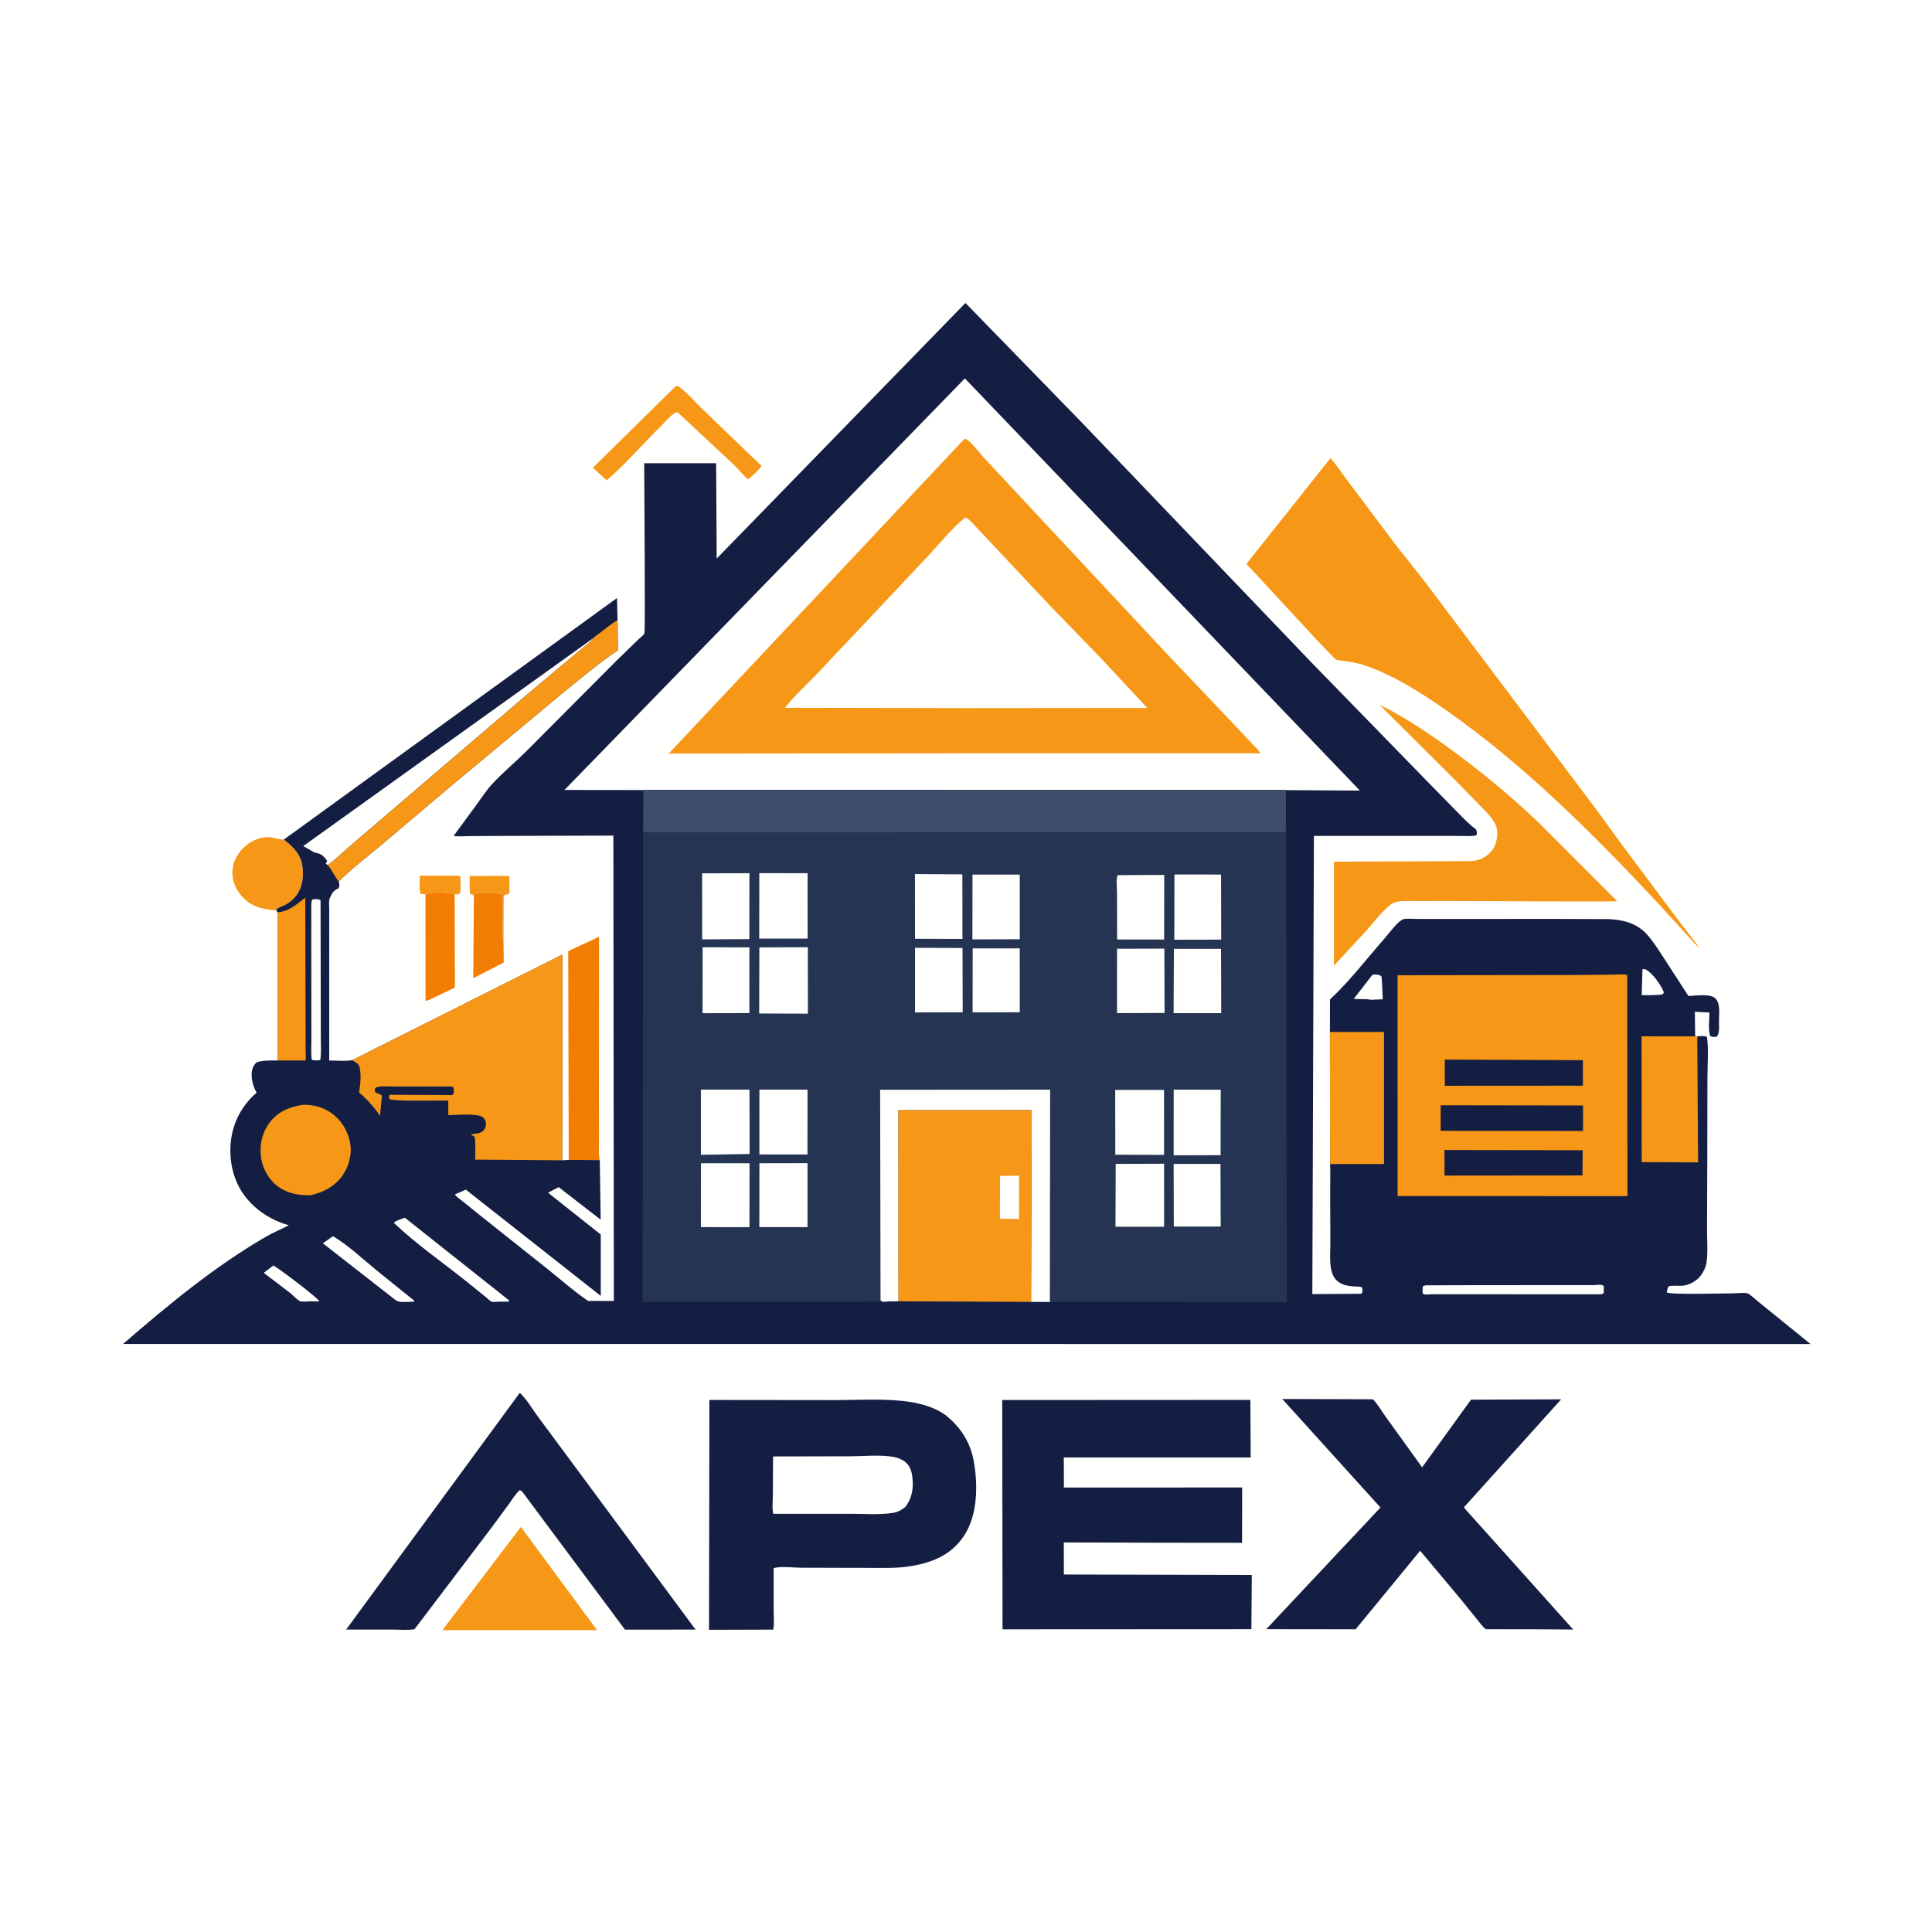 <svg version="1.1" xmlns="http://www.w3.org/2000/svg" style="display: block;" viewBox="0 0 2048 2048" width="1024" height="1024">
<path transform="translate(0,0)" fill="rgb(255,255,254)" d="M -0 -0 L 2048 0 L 2048 2048 L -0 2048 L -0 -0 z"/>
<path transform="translate(0,0)" fill="rgb(246,151,23)" d="M 451.023 947.903 L 446.065 947.744 C 443.78 943.756 445.126 933.111 445.149 928.151 L 477.924 928.316 C 480.365 928.329 486.042 927.706 487.971 928.901 C 487.982 933.226 489.24 944.809 487 947.907 L 481.956 948.152 C 475.987 945.666 457.018 945.499 451.023 947.903 z"/>
<path transform="translate(0,0)" fill="rgb(246,151,23)" d="M 502.341 951.163 L 501.458 948.527 L 498.5 947.959 C 497.393 941.787 497.96 934.809 497.965 928.525 L 539.979 928.489 L 540.09 947 C 537.276 949.211 534.415 947.03 533.913 951 L 533.762 999.574 C 532.11 994.59 532.775 988.551 532.763 983.339 L 533.141 947.83 C 525.286 946.691 511.333 945.597 503.903 947.76 L 502.341 951.163 z"/>
<path transform="translate(0,0)" fill="rgb(243,124,3)" d="M 502.341 951.163 L 503.903 947.76 C 511.333 945.597 525.286 946.691 533.141 947.83 L 532.763 983.339 C 532.775 988.551 532.11 994.59 533.762 999.574 L 533.986 1020.3 L 501.665 1036.94 L 502.341 951.163 z"/>
<path transform="translate(0,0)" fill="rgb(243,124,3)" d="M 451.023 947.903 C 457.018 945.499 475.987 945.666 481.956 948.152 L 482.24 1046.82 L 461.815 1056.6 C 458.5 1058.13 454.705 1060.43 451.11 1060.91 L 451.023 947.903 z"/>
<path transform="translate(0,0)" fill="rgb(246,151,23)" d="M 292.737 965.03 L 291.852 964.992 C 277.266 963.704 265.65 960.877 255.651 949.341 C 249.269 941.978 245.5 931.705 246.472 921.893 C 247.512 911.4 252.99 902.953 260.863 896.271 C 267.263 890.838 277.151 886.68 285.655 887.48 C 290.317 887.919 294.83 889.586 299.472 889.904 L 300.874 889.982 C 311.262 898.007 319.128 905.704 320.742 919.5 C 321.99 930.167 320.289 941.761 313.297 950.278 C 308.122 956.581 301.942 959.773 294.479 962.615 L 292.737 965.03 z"/>
<path transform="translate(0,0)" fill="rgb(246,151,23)" d="M 716.14 409.5 L 718.465 409.126 C 727.686 415.28 736.555 425.861 744.61 433.662 L 807.298 493.964 C 803.994 499.022 797.741 503.854 793.351 508.142 C 788.573 505.212 782.965 497.459 778.597 493.32 L 718.788 437.5 L 716.913 437.012 C 711.272 439.508 704.923 447.541 700.319 452.059 C 681.172 470.848 663.387 491.69 643.1 509.193 L 628.502 495.833 L 716.14 409.5 z"/>
<path transform="translate(0,0)" fill="rgb(243,124,3)" d="M 602.874 1229.56 L 602.359 1008.26 L 635.062 992.966 L 634.901 1161.46 L 634.965 1206 C 634.987 1213.7 634.215 1222.19 635.703 1229.74 L 602.874 1229.56 z"/>
<path transform="translate(0,0)" fill="rgb(246,151,23)" d="M 552.153 1618.62 L 632.928 1728.02 L 550.5 1728.03 L 468.953 1728.02 L 552.153 1618.62 z"/>
<path transform="translate(0,0)" fill="rgb(246,151,23)" d="M 1462.46 747.188 C 1487.22 759.124 1510.67 774.769 1532.94 790.789 C 1567.47 815.623 1600.13 842.545 1630.94 871.899 L 1714.25 955.305 C 1712.8 956.114 1548.72 955.049 1532.72 955.075 L 1499.78 955.154 C 1492.45 955.179 1484.63 954.486 1477.62 956.864 L 1476.73 957.182 C 1466.26 963.87 1457.19 976.695 1448.91 985.989 L 1414.03 1023.68 L 1414.02 913.411 L 1518.51 912.99 L 1547.53 912.834 C 1553.41 912.797 1559.72 913.188 1565.5 911.977 C 1570.75 910.878 1575.66 907.742 1579.39 903.953 C 1585.06 898.205 1587.18 890.681 1587.12 882.781 C 1587.06 876.961 1585.21 873.109 1581.93 868.412 C 1578.16 863.016 1572.95 858.203 1568.4 853.445 L 1543.4 827.8 L 1462.46 747.188 z"/>
<path transform="translate(0,0)" fill="rgb(20,30,67)" d="M 551.017 1476.43 C 557.974 1482.85 563.89 1493 569.517 1500.72 L 600.677 1542.76 L 737.322 1727.43 L 662.496 1727.48 L 553.807 1581.5 L 551.18 1579.5 C 546.52 1583.43 543.111 1589.25 539.565 1594.2 L 521.5 1618.75 L 439.387 1727.05 C 432.253 1728.28 423.748 1727.44 416.426 1727.44 L 366.893 1727.43 L 551.017 1476.43 z"/>
<path transform="translate(0,0)" fill="rgb(20,30,67)" d="M 1359.28 1482.99 L 1455.34 1483.29 C 1460.35 1488.23 1464.53 1495.88 1468.78 1501.63 L 1507.5 1555.45 L 1559.33 1483.7 L 1654.92 1483.34 L 1551.71 1597.96 L 1667.66 1727.38 L 1638.5 1727.14 L 1575 1727.02 C 1571.6 1724.5 1568.99 1720.55 1566.29 1717.26 L 1549.48 1696.51 L 1505.43 1643.84 L 1437.02 1727.1 L 1342.28 1726.99 L 1463.35 1598.03 L 1359.28 1482.99 z"/>
<path transform="translate(0,0)" fill="rgb(246,151,23)" d="M 1410.34 485.674 C 1417.25 493.312 1423.29 502.791 1429.55 511.04 L 1479.84 577.967 L 1510.13 616.303 L 1693.73 860.228 L 1719.13 895.206 L 1778.67 974.884 L 1793.34 994.06 C 1795.82 997.231 1799.43 1000.86 1800.67 1004.65 L 1758.73 958.719 C 1690.05 885.175 1617.18 812.147 1534.66 754.061 C 1508.13 735.388 1477.46 715.721 1446.5 705.272 C 1439.29 702.838 1431.99 701.691 1424.51 700.493 C 1422.66 700.197 1418.1 700.072 1416.59 699.244 C 1414.48 698.088 1411.62 694.757 1409.92 693.038 L 1395.17 677.622 L 1321.27 597.759 L 1410.34 485.674 z"/>
<path transform="translate(0,0)" fill="rgb(20,30,67)" d="M 1062.41 1484.09 L 1325.44 1483.95 L 1325.81 1544.96 L 1127.68 1544.97 L 1127.78 1576.85 L 1316.73 1576.81 L 1316.65 1635.43 L 1225.5 1635.34 L 1127.68 1635.04 L 1127.75 1669.03 L 1326.95 1669.53 L 1326.51 1727 L 1062.73 1727.14 L 1062.41 1484.09 z"/>
<path transform="translate(0,0)" fill="rgb(20,30,67)" d="M 751.989 1484.01 L 883.968 1484.15 C 910.553 1484.2 939.603 1482.06 965.801 1486.27 C 978.334 1488.28 994.055 1493.07 1003.91 1501.37 L 1005.22 1502.5 C 1018.99 1514.15 1028.61 1529.78 1031.95 1547.62 L 1032.29 1549.5 C 1035.49 1566.6 1036.03 1588.21 1031.61 1605.14 L 1031.11 1607 C 1029 1615.03 1025.77 1622.34 1021.04 1629.19 C 1008.12 1647.91 989.735 1655.74 967.977 1659.74 C 951.947 1662.84 934.548 1661.99 918.271 1662.02 L 849.712 1661.86 C 841.154 1661.82 827.9 1660.03 820.099 1662.26 L 820.1 1707.21 C 820.097 1713.66 820.968 1721.25 819.609 1727.46 L 751.588 1727.67 L 751.989 1484.01 z"/>
<path transform="translate(0,0)" fill="rgb(255,255,254)" d="M 819.466 1543.9 L 901.744 1543.73 C 916.032 1543.64 932.483 1541.97 946.522 1544.26 C 951.094 1545.01 955.74 1546.78 959.412 1549.65 C 964.196 1553.38 966.14 1558.69 966.961 1564.57 C 968.673 1576.8 967.199 1587.59 959.572 1597.58 L 958.853 1598.08 C 954.622 1601.25 951.513 1602.95 946.218 1603.77 C 932.369 1605.91 916.656 1604.69 902.626 1604.7 L 819.719 1604.7 C 818.278 1599.09 819.238 1591.65 819.262 1585.82 L 819.466 1543.9 z"/>
<path transform="translate(0,0)" fill="rgb(20,30,67)" d="M 635.703 1229.74 L 635.83 1230.89 L 636.732 1292.94 L 592.242 1258.41 L 580.957 1264.31 L 636.818 1308.65 L 636.846 1373.72 L 493.847 1261.09 L 482.245 1266.12 C 483.506 1268.49 486.835 1270.49 488.93 1272.18 L 507.088 1286.89 L 579.697 1344.62 C 594.143 1356.13 608.119 1368.66 623.388 1379.04 L 650.7 1379.09 L 650.203 885.766 L 528.339 886.133 L 496.315 886.322 C 491.408 886.352 485.666 887.05 480.901 886.022 L 504.921 853.295 C 510.164 846.109 515.221 838.279 521.202 831.697 C 532.746 818.995 546.592 807.673 558.777 795.5 L 654.5 699.321 L 676.8 677.77 C 678.225 676.36 682.273 673.164 683.09 671.498 C 684.195 669.244 682.878 512.881 682.888 491.038 L 759.125 491.017 L 759.721 592.12 L 1023.43 321.153 L 1147.9 449.078 L 1389.48 701.506 L 1512.24 827.573 L 1541.89 857.829 C 1549.15 865.245 1556.34 873.075 1564.74 879.228 C 1565.44 881.742 1565.94 882.939 1565.01 885.5 C 1559.6 886.759 1553.25 886.134 1547.68 886.134 L 1514.8 886.103 L 1392.8 886.076 L 1391.14 1371.78 L 1443 1371.45 C 1444.92 1369.28 1444.2 1367.78 1444.09 1365 C 1441.55 1363.4 1438.17 1363.85 1435.17 1363.67 C 1423.73 1363.01 1414.69 1359.59 1411.51 1347.38 C 1409.1 1338.12 1410.27 1326.43 1410.22 1316.87 L 1410.01 1260.96 C 1409.99 1252.04 1410.47 1242.81 1409.9 1233.93 L 1409.77 1093.95 L 1409.83 1059.45 C 1430.75 1039.96 1448.87 1016.2 1467.76 994.704 C 1472.58 989.221 1479.91 978.934 1486.01 975.085 C 1489.09 973.136 1496.96 974.104 1500.86 974.11 L 1544.44 974.128 L 1649.02 974.097 L 1704.61 974.281 C 1720.11 974.878 1734.88 978.383 1745.74 990.408 C 1752.01 997.356 1756.96 1005.29 1762.13 1013.05 L 1789.83 1055.84 C 1797.18 1055.55 1812.62 1053.03 1818.24 1058.22 C 1823.93 1063.48 1822.22 1074.95 1822.18 1082.16 C 1822.16 1087.41 1823.15 1094.68 1820 1098.9 C 1817.33 1099.23 1815.84 1099.42 1813.23 1098.5 C 1810.39 1094.56 1812.08 1078.73 1812.1 1073.32 L 1796.6 1072.53 L 1796.96 1098.63 L 1799.18 1098.59 C 1802.72 1098.34 1806.14 1097.73 1809.5 1099.14 C 1811.3 1112.87 1809.96 1128.34 1809.95 1142.24 L 1809.81 1228.36 L 1809.51 1302.53 C 1809.46 1313.94 1810.57 1326.63 1809.06 1337.88 C 1808.36 1343.12 1805.84 1348.28 1802.64 1352.45 C 1798.24 1358.17 1790.74 1362.12 1783.57 1362.93 C 1781.02 1363.22 1769.86 1362.4 1768.84 1363.74 C 1767.51 1365.49 1767.25 1367.9 1766.8 1370 C 1771.31 1372.64 1827.59 1370.97 1837.52 1370.97 C 1841.49 1370.97 1848.85 1369.97 1852.36 1370.98 C 1854.97 1371.73 1860.88 1377.55 1863.27 1379.4 L 1919.22 1424.71 L 130.502 1424.62 C 177.624 1383.73 227.855 1342.25 282 1310.91 C 289.85 1306.37 298.198 1303.04 306.183 1298.81 C 285.055 1293.05 265.269 1279.27 254.311 1259.91 C 243.541 1240.88 241.494 1216.8 247.5 1195.9 C 251.669 1181.38 260.54 1167.94 272.044 1158.24 L 271.368 1157.05 C 267.779 1150.61 265.464 1140.67 267.5 1133.3 C 268.302 1130.39 269.774 1128.17 272 1126.17 C 278.23 1123.75 287.471 1124.23 294.223 1124.14 L 294.213 966.995 L 292.737 965.03 L 294.479 962.615 C 301.942 959.773 308.122 956.581 313.297 950.278 C 320.289 941.761 321.99 930.167 320.742 919.5 C 319.128 905.704 311.262 898.007 300.874 889.982 L 654.039 633.928 L 654.646 657.286 L 654.927 689.366 C 633.397 703.773 613.545 720.85 593.428 737.141 L 477.904 833.371 L 403.73 896.102 C 388.879 908.592 372.852 920.687 359.094 934.336 C 359.679 937.632 360.447 938.744 358.735 941.711 C 353.568 943.805 351.721 946.931 349.557 952.197 C 348.296 955.267 349.001 960.583 349.006 963.892 L 349.019 991.274 L 348.994 1124.18 C 356.62 1124.14 365.876 1125.16 373.29 1123.84 L 596.221 1011.85 L 595.99 1229.96 L 602.874 1229.56 L 635.703 1229.74 z"/>
<path transform="translate(0,0)" fill="rgb(255,255,254)" d="M 1741.07 1027.5 C 1742.82 1027.12 1743.35 1027.1 1745 1027.98 C 1752.13 1031.81 1761.09 1044.72 1763.78 1051.98 L 1762.5 1054.08 C 1755.33 1055.21 1747.57 1054.81 1740.29 1054.92 L 1741.07 1027.5 z"/>
<path transform="translate(0,0)" fill="rgb(255,255,254)" d="M 1454.69 1033.5 L 1455.76 1033.14 C 1458.21 1032.62 1462.27 1033.24 1464.28 1034.8 C 1465 1035.35 1465.51 1055.83 1465.86 1059.3 L 1456.85 1059.63 C 1454.05 1059.91 1452.28 1059.82 1449.51 1059.19 L 1434.98 1058.93 L 1454.69 1033.5 z"/>
<path transform="translate(0,0)" fill="rgb(255,255,254)" d="M 289.838 1341.46 C 295.857 1344.74 337.224 1375.89 338.556 1379.53 L 330.25 1379.43 C 327.611 1379.41 320.308 1380.26 318.222 1379.37 C 315.18 1378.07 310.451 1372.92 307.717 1370.73 L 279.596 1349.26 L 289.838 1341.46 z"/>
<path transform="translate(0,0)" fill="rgb(255,255,254)" d="M 352.952 1310.42 C 369.217 1320.02 384.577 1334.69 399.231 1346.65 L 439.292 1378.92 L 439 1379.77 L 432.589 1380.05 C 428.675 1380.09 423.052 1380.71 419.695 1378.44 L 342.248 1317.95 L 352.952 1310.42 z"/>
<path transform="translate(0,0)" fill="rgb(255,255,254)" d="M 330.885 953.5 L 331.319 953.429 C 334.664 953.162 337.134 952.397 339.806 954.5 L 340.022 1071.21 L 340.109 1103.38 C 340.122 1110.05 340.663 1117.13 339.5 1123.71 C 336.405 1123.98 333.592 1124.4 330.556 1123.5 C 329.464 1116.76 330.097 1109.36 330.082 1102.5 L 330.022 1063.41 L 329.979 987.338 L 329.995 965.372 C 330 961.322 329.602 957.384 330.885 953.5 z"/>
<path transform="translate(0,0)" fill="rgb(255,255,254)" d="M 429.119 1290.81 L 539.5 1378.35 L 539.5 1379.79 L 529.687 1379.78 C 527.662 1379.81 523.318 1380.42 521.5 1379.92 C 519.633 1379.41 516.179 1375.95 514.639 1374.7 L 495.056 1358.86 C 469.313 1338.28 441.334 1318.93 417.432 1296.23 C 420.191 1293.61 425.561 1292.23 429.119 1290.81 z"/>
<path transform="translate(0,0)" fill="rgb(255,255,254)" d="M 1511.18 1362.5 L 1560.9 1362.34 L 1661.18 1362.27 L 1690.11 1362.25 C 1691.93 1362.25 1696.97 1361.67 1698.5 1362.25 C 1699.14 1362.49 1699.58 1363.08 1700.12 1363.5 L 1699.94 1370.96 L 1697.5 1372 L 1547.46 1371.95 L 1517.78 1371.94 C 1515.68 1371.94 1511.2 1372.57 1509.5 1371.94 C 1508.85 1371.7 1508.49 1370.98 1507.99 1370.5 L 1508.17 1363.5 L 1511.18 1362.5 z"/>
<path transform="translate(0,0)" fill="rgb(246,151,23)" d="M 294.213 966.995 L 295.948 966.863 C 306.637 965.814 315.511 957.875 323.588 951.484 L 324.039 1124.14 L 294.223 1124.14 L 294.213 966.995 z"/>
<path transform="translate(0,0)" fill="rgb(255,255,254)" d="M 628.802 676.559 C 626.982 679.843 623.667 682.02 620.807 684.379 L 604.658 697.696 L 556.246 738.327 L 410.295 863.238 L 370.218 897.5 C 362.722 904.041 355.519 911.383 347.286 916.989 L 345.38 915.635 L 346.827 912.5 C 343.743 908.523 341.376 905.31 336.215 904.373 C 334.415 904.046 333.203 903.694 331.587 902.741 L 321.492 896.853 L 628.802 676.559 z"/>
<path transform="translate(0,0)" fill="rgb(246,151,23)" d="M 320.187 1171.29 C 323.282 1171.06 326.22 1171.19 329.308 1171.55 C 342.344 1173.05 353.545 1179.38 361.573 1189.79 C 368.884 1199.27 373.197 1212.46 371.401 1224.42 L 371.139 1226 C 370.068 1232.8 367.691 1238.98 363.959 1244.77 C 356.1 1256.98 342.977 1264.12 329.109 1266.97 C 317.523 1267.25 306.736 1265.55 296.746 1259.21 C 286.681 1252.81 279.364 1241.11 277.152 1229.5 C 274.586 1216.03 277.019 1202.47 284.943 1191.16 C 293.465 1179.01 305.937 1173.56 320.187 1171.29 z"/>
<path transform="translate(0,0)" fill="rgb(246,151,23)" d="M 1796.96 1098.63 L 1799.18 1098.59 L 1800.04 1232.19 L 1740.32 1231.91 L 1740.14 1098.55 L 1796.96 1098.63 z"/>
<path transform="translate(0,0)" fill="rgb(246,151,23)" d="M 1409.77 1093.95 L 1467.08 1093.93 L 1467.1 1233.93 L 1409.9 1233.93 L 1409.77 1093.95 z"/>
<path transform="translate(0,0)" fill="rgb(246,151,23)" d="M 628.802 676.559 C 629.957 674.913 633.409 672.837 635.094 671.53 C 641.483 666.575 647.757 661.541 654.646 657.286 L 654.927 689.366 C 633.397 703.773 613.545 720.85 593.428 737.141 L 477.904 833.371 L 403.73 896.102 C 388.879 908.592 372.852 920.687 359.094 934.336 C 354.487 929.156 352.138 922.151 347.286 916.989 C 355.519 911.383 362.722 904.041 370.218 897.5 L 410.295 863.238 L 556.246 738.327 L 604.658 697.696 L 620.807 684.379 C 623.667 682.02 626.982 679.843 628.802 676.559 z"/>
<path transform="translate(0,0)" fill="rgb(246,151,23)" d="M 373.29 1123.84 L 596.221 1011.85 L 595.99 1229.96 L 503.706 1229.27 C 503.721 1221.35 504.393 1212.8 503.067 1205 L 498.971 1202.5 C 503.249 1201.31 508.595 1202.26 511.954 1198.94 C 514.21 1196.71 515.441 1193.67 515.126 1190.5 C 514.884 1188.07 513.758 1186.08 511.99 1184.45 C 506.99 1179.85 482.879 1182.03 475.246 1182.1 L 475.187 1166.73 C 466.019 1166.31 417.384 1167.78 412.786 1165.02 C 412.345 1162.63 411.805 1162.63 413.24 1160.5 L 479.5 1160.82 C 481.771 1158.18 480.968 1156.4 480.84 1153 L 479 1151.74 L 417.424 1151.76 C 412.419 1151.81 401.372 1150.54 397.58 1153.5 L 397.283 1157 C 399.913 1160.24 402.341 1158.68 404.901 1161.5 L 402.791 1182.85 C 396.579 1173.43 389.164 1165.32 380.598 1158.04 C 382.026 1150.11 383.018 1139.69 381.267 1131.81 C 380.371 1127.78 377.731 1126.41 374.345 1124.44 L 373.29 1123.84 z"/>
<path transform="translate(0,0)" fill="rgb(246,151,23)" d="M 1675.41 1033.52 L 1710.06 1033.17 C 1714.4 1033.13 1720.87 1032.24 1724.92 1033.59 L 1725.16 1267.97 L 1529.5 1267.88 L 1481.52 1267.8 L 1481.46 1033.78 L 1675.41 1033.52 z"/>
<path transform="translate(0,0)" fill="rgb(20,30,67)" d="M 1531.21 1219.07 L 1677.68 1219.28 L 1677.51 1246.02 L 1531.25 1246.15 L 1531.21 1219.07 z"/>
<path transform="translate(0,0)" fill="rgb(20,30,67)" d="M 1531.54 1123.2 L 1677.94 1123.85 L 1677.92 1150.87 L 1531.58 1150.96 L 1531.54 1123.2 z"/>
<path transform="translate(0,0)" fill="rgb(20,30,67)" d="M 1527.17 1171.65 L 1678.09 1171.87 L 1678.09 1198.87 L 1527.2 1198.72 L 1527.17 1171.65 z"/>
<path transform="translate(0,0)" fill="rgb(255,255,254)" d="M 682.027 837.491 L 598.336 837.392 L 1022.8 401.133 L 1441.53 838.06 L 1363.06 837.559 L 682.027 837.491 z"/>
<path transform="translate(0,0)" fill="rgb(246,151,23)" d="M 1022.1 465.5 L 1023.92 465.217 C 1030.58 469.627 1036.49 478.077 1041.91 484.013 L 1072.89 517.308 L 1236.41 692.481 L 1313.33 773.461 L 1328.4 789.534 C 1330.93 792.252 1334.48 795.289 1336.18 798.526 L 1021.75 798.511 L 708.896 798.825 L 1022.1 465.5 z"/>
<path transform="translate(0,0)" fill="rgb(255,255,254)" d="M 1023.38 548.5 C 1026.93 549.951 1030.3 553.967 1032.94 556.725 L 1050.23 575.165 L 1113.14 642.1 L 1167.24 697.953 L 1216.16 750.47 L 1025.5 750.638 L 832.038 750.276 C 842.535 737.243 855.141 725.725 866.695 713.614 L 929.287 647.284 L 985.052 588 C 997.328 574.77 1009.24 559.667 1023.38 548.5 z"/>
<path transform="translate(0,0)" fill="rgb(38,52,83)" d="M 682.027 837.491 L 1363.06 837.559 L 1363.18 869.726 L 1364.17 1380.28 L 1112.89 1380.12 L 1092.98 1380.01 L 952.448 1379.43 C 947.133 1379.54 941.46 1379.25 936.227 1380.12 C 928.158 1379.15 919.447 1379.95 911.286 1379.96 L 859.188 1380 L 681.187 1380.11 L 681.82 882.292 L 682.027 837.491 z"/>
<path transform="translate(0,0)" fill="rgb(255,255,254)" d="M 1244.12 1233.83 L 1293.77 1233.8 L 1293.99 1300.15 L 1244.28 1300.2 L 1244.12 1233.83 z"/>
<path transform="translate(0,0)" fill="rgb(255,255,254)" d="M 1031.08 1005.35 L 1080.96 1005.31 L 1080.99 1073.05 L 1031.01 1073.17 L 1031.08 1005.35 z"/>
<path transform="translate(0,0)" fill="rgb(255,255,254)" d="M 1221.45 927.509 L 1234.16 927.472 L 1234.03 995.936 L 1194.67 995.945 L 1184.2 995.848 L 1184.1 946.094 C 1184.09 940.827 1182.9 932.323 1184.69 927.701 L 1221.45 927.509 z"/>
<path transform="translate(0,0)" fill="rgb(255,255,254)" d="M 1182.68 1233.77 L 1233.98 1233.62 L 1233.99 1300.41 L 1182.47 1300.37 L 1182.68 1233.77 z"/>
<path transform="translate(0,0)" fill="rgb(255,255,254)" d="M 1244.4 1005.79 L 1294.36 1005.82 L 1294.55 1073.97 L 1244.06 1073.97 L 1244.4 1005.79 z"/>
<path transform="translate(0,0)" fill="rgb(255,255,254)" d="M 1244.97 926.993 L 1294.37 927.049 L 1294.51 996.037 L 1244.83 996.161 L 1244.97 926.993 z"/>
<path transform="translate(0,0)" fill="rgb(255,255,254)" d="M 1184.1 1005.72 L 1234.28 1005.61 L 1234.48 1073.79 L 1184.09 1073.93 L 1184.1 1005.72 z"/>
<path transform="translate(0,0)" fill="rgb(255,255,254)" d="M 1030.88 927.092 L 1081 927.11 L 1081 995.642 L 1030.79 995.785 L 1030.88 927.092 z"/>
<path transform="translate(0,0)" fill="rgb(255,255,254)" d="M 969.881 926.552 L 1020.13 926.857 L 1020.24 995.313 L 969.951 995.171 L 969.881 926.552 z"/>
<path transform="translate(0,0)" fill="rgb(255,255,254)" d="M 805.024 1233.1 L 856.012 1233.01 L 855.985 1300.81 L 804.939 1300.78 L 805.024 1233.1 z"/>
<path transform="translate(0,0)" fill="rgb(255,255,254)" d="M 1244.17 1155.06 L 1294.01 1155.13 L 1293.88 1224.53 L 1244.12 1224.66 L 1244.17 1155.06 z"/>
<path transform="translate(0,0)" fill="rgb(255,255,254)" d="M 969.994 1004.74 L 1020.29 1004.89 L 1020.51 1073.06 L 969.973 1073.21 L 969.994 1004.74 z"/>
<path transform="translate(0,0)" fill="rgb(255,255,254)" d="M 744.825 1004.16 L 794.375 1004.24 L 794.367 1073.91 L 744.741 1074.02 L 744.825 1004.16 z"/>
<path transform="translate(0,0)" fill="rgb(255,255,254)" d="M 743.037 1233.11 L 794.557 1233.12 L 794.426 1300.85 L 742.97 1300.79 L 743.037 1233.11 z"/>
<path transform="translate(0,0)" fill="rgb(255,255,254)" d="M 804.994 1155 L 855.994 1155.03 L 855.959 1223.8 L 804.995 1223.74 L 804.994 1155 z"/>
<path transform="translate(0,0)" fill="rgb(255,255,254)" d="M 744.307 925.753 L 794.416 925.657 L 794.341 995.5 L 744.324 995.779 L 744.307 925.753 z"/>
<path transform="translate(0,0)" fill="rgb(255,255,254)" d="M 742.982 1155 L 794.475 1155.02 L 794.637 1223.26 L 742.991 1224.12 L 742.982 1155 z"/>
<path transform="translate(0,0)" fill="rgb(255,255,254)" d="M 804.912 925.56 L 856.064 925.665 L 856.117 994.965 L 804.797 994.938 L 804.912 925.56 z"/>
<path transform="translate(0,0)" fill="rgb(255,255,254)" d="M 1182.17 1155.37 L 1233.91 1155.36 L 1233.96 1224.23 L 1182.25 1224.04 L 1182.17 1155.37 z"/>
<path transform="translate(0,0)" fill="rgb(255,255,254)" d="M 804.948 1004.27 L 856.345 1004.11 L 856.393 1074.52 L 804.764 1074.32 L 804.948 1004.27 z"/>
<path transform="translate(0,0)" fill="rgb(255,255,254)" d="M 936.227 1380.12 L 933.411 1378.5 L 932.992 1155.2 L 1113.18 1155.07 L 1112.89 1380.12 L 1092.98 1380.01 L 1093.69 1176.76 L 952.295 1176.85 L 952.448 1379.43 C 947.133 1379.54 941.46 1379.25 936.227 1380.12 z"/>
<path transform="translate(0,0)" fill="rgb(246,151,23)" d="M 952.448 1379.43 L 952.295 1176.85 L 1093.69 1176.76 L 1092.98 1380.01 L 952.448 1379.43 z"/>
<path transform="translate(0,0)" fill="rgb(255,255,254)" d="M 1060.05 1246.5 L 1080.24 1246.27 L 1080.18 1292.15 L 1059.96 1291.93 L 1060.05 1246.5 z"/>
<path transform="translate(0,0)" fill="rgb(61,76,107)" d="M 682.027 837.491 L 1363.06 837.559 L 1363.18 869.726 L 1362.81 882.188 L 681.82 882.292 L 682.027 837.491 z"/>
</svg>